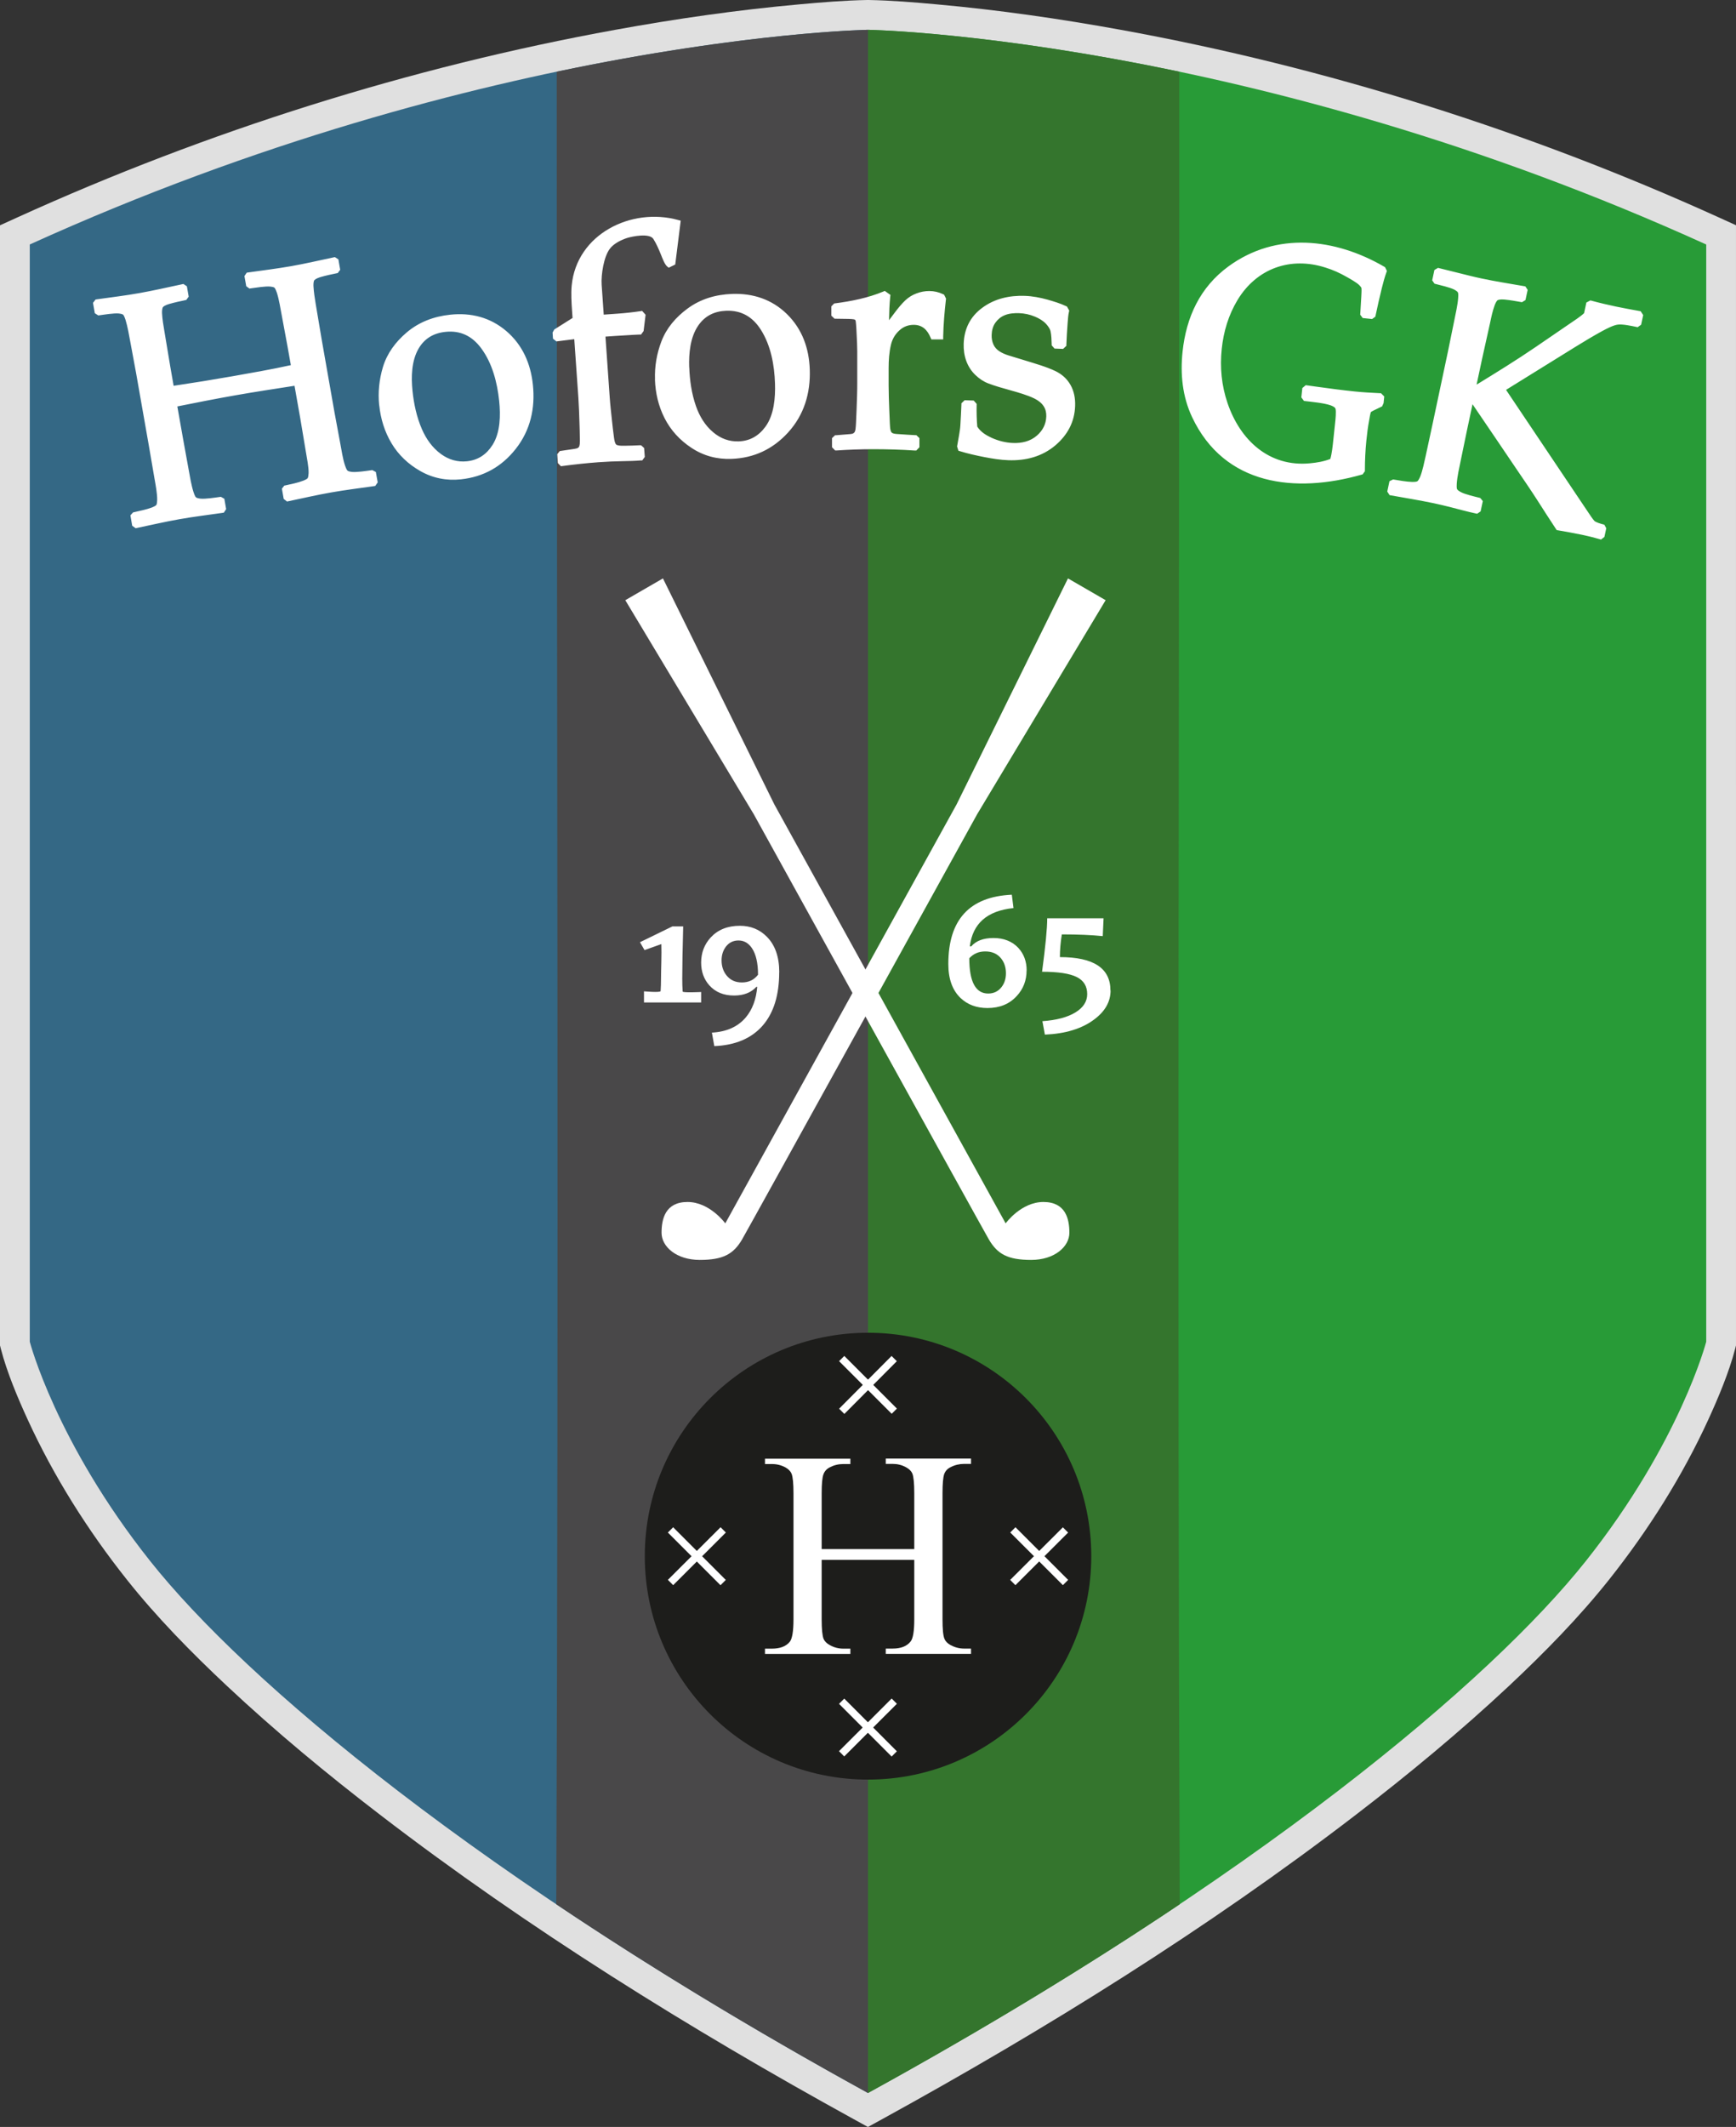 <?xml version="1.0" encoding="UTF-8"?><svg xmlns="http://www.w3.org/2000/svg" viewBox="0 0 260 318.34"><rect x="0" y="0" width="260" height="318.34" fill="#333333" stroke="none"/><defs><style>.d,.e{fill:#fff;}.e,.f,.g,.h,.i,.j,.k{fill-rule:evenodd;}.f{fill:#346885;}.g{fill:#494849;}.h{fill:#1d1d1b;}.i{fill:#e0e0e0;}.j{fill:#34752d;}.k{fill:#289b37;}</style></defs><g id="a"/><g id="b"><g id="c"><g><path class="i" d="M2.62,32.53C31.05,19.62,61.42,10.04,92.16,4.46c9.08-1.65,18.27-2.97,27.47-3.8,3.38-.31,6.9-.6,10.29-.66h.16c3.39,.06,6.91,.35,10.29,.66,9.2,.83,18.39,2.15,27.47,3.8,30.74,5.58,61.11,15.16,89.54,28.06l2.62,1.19V201.37l-.14,.55c-.89,3.43-2.51,7.28-3.98,10.49-3.91,8.54-9.04,16.65-14.88,24-4.5,5.66-9.71,10.96-14.99,15.91-7.29,6.82-15.03,13.22-22.95,19.3-22.2,17.04-46.41,32.08-70.92,45.54l-2.15,1.18-2.15-1.18c-24.5-13.47-48.72-28.51-70.91-45.54-7.92-6.07-15.66-12.47-22.95-19.3-5.27-4.94-10.49-10.24-14.99-15.91-5.84-7.35-10.96-15.46-14.87-24-1.47-3.2-3.09-7.05-3.98-10.49l-.14-.55V33.72l2.62-1.19Z"/><path class="f" d="M4.46,36.59V200.81s3.9,15.05,18.03,32.83c14.12,17.78,49.14,47.54,107.51,79.61V4.46S73.07,5.46,4.46,36.59Z"/><path class="k" d="M255.54,36.59V200.81s-3.9,15.05-18.03,32.83c-14.13,17.78-49.15,47.54-107.52,79.61V4.46s56.93,1,125.54,32.13Z"/><path class="g" d="M130,4.46s-18.29,.32-46.62,6.27v.54c0,91.24,.31,182.5-.07,273.74,13.46,9.02,29,18.53,46.69,28.25V4.46Z"/><path class="j" d="M130,4.46s18.29,.32,46.62,6.27v.54c0,91.24-.31,182.5,.07,273.74-13.46,9.02-29.01,18.53-46.69,28.25V4.46Z"/><path class="h" d="M130,199.47c18.46,0,33.44,14.97,33.44,33.44s-14.97,33.44-33.44,33.44-33.43-14.97-33.43-33.44,14.97-33.44,33.43-33.44Z"/><path class="d" d="M123.06,231.85h13.87v-8.36c0-1.49-.1-2.48-.29-2.95-.15-.36-.46-.67-.93-.93-.63-.35-1.3-.51-2-.51h-1.05v-.8h12.77v.8h-1.06c-.7,0-1.37,.16-2,.49-.48,.23-.79,.58-.96,1.04-.16,.47-.25,1.42-.25,2.86v18.86c0,1.48,.09,2.46,.29,2.93,.14,.36,.44,.67,.9,.93,.65,.35,1.32,.53,2.02,.53h1.06v.79h-12.77v-.79h1.05c1.22,0,2.11-.35,2.67-1.06,.37-.46,.55-1.57,.55-3.32v-8.9h-13.87v8.9c0,1.48,.1,2.46,.29,2.93,.15,.36,.46,.67,.93,.93,.63,.35,1.29,.53,2,.53h1.08v.79h-12.79v-.79h1.05c1.23,0,2.13-.35,2.69-1.06,.34-.46,.53-1.57,.53-3.32v-18.86c0-1.49-.1-2.48-.29-2.95-.15-.36-.45-.67-.9-.93-.65-.35-1.32-.51-2.03-.51h-1.05v-.8h12.79v.8h-1.08c-.71,0-1.37,.16-2,.49-.46,.23-.78,.58-.95,1.04-.18,.47-.27,1.42-.27,2.86v8.36Z"/><g><rect class="d" x="103.81" y="227.33" width="1.12" height="11.15" transform="translate(-134.11 141.99) rotate(-44.99)"/><rect class="d" x="98.79" y="232.35" width="11.15" height="1.12" transform="translate(-134.04 141.81) rotate(-44.95)"/></g><g><rect class="d" x="155.08" y="227.33" width="1.11" height="11.15" transform="translate(-119.12 178.37) rotate(-45.02)"/><rect class="d" x="150.06" y="232.35" width="11.15" height="1.11" transform="translate(-119.03 177.9) rotate(-44.92)"/></g><g><rect class="d" x="124.43" y="257.98" width="11.15" height="1.11" transform="translate(-144.7 167.52) rotate(-44.97)"/><rect class="d" x="129.44" y="252.97" width="1.11" height="11.15" transform="translate(-144.7 167.52) rotate(-44.97)"/></g><g><rect class="d" x="124.43" y="206.71" width="11.14" height="1.11" transform="translate(-108.61 153.19) rotate(-45.13)"/><polygon class="e" points="126.45 202.94 125.67 203.72 133.55 211.6 134.33 210.82 126.45 202.94"/></g><path class="e" d="M108.61,183.08s-2.31-3.18-5.64-3.18-3.89,2.54-3.89,4.61,2.22,4.06,5.72,4.06,5.06-.86,6.36-3.1c1.3-2.25,35.19-63.61,35.19-63.61l19.24-32.03-5.64-3.26-16.68,33.82-34.64,62.7Z"/><path class="e" d="M150.63,183.08s2.3-3.18,5.64-3.18,3.89,2.54,3.89,4.61-2.22,4.06-5.72,4.06-5.06-.86-6.36-3.1c-1.3-2.25-35.19-63.61-35.19-63.61l-19.24-32.03,5.64-3.26,16.68,33.82,34.64,62.7Z"/><path class="d" d="M105.02,150.04h-8.57v-1.67s2.47,.23,2.49-.04c.04-.67,.06-1.03,.06-1.84,0-1.31,.11-3.69,.05-5.19l-2.52,.9-.68-1.18,4.86-2.37h1.61c-.09,3.37-.14,5.98-.14,7.84,0,.82,.02,1.16,.06,1.91,.01,.21,2.77,.07,2.77,.07v1.57h0Zm11.69-4.52c0-2.3-.62-4.07-1.86-5.32-1.08-1.09-2.42-1.64-4.04-1.64-1.83,0-3.28,.58-4.36,1.74-.96,1.04-1.44,2.3-1.44,3.77,0,1.35,.41,2.49,1.23,3.41,.91,1.01,2.14,1.52,3.7,1.52,1.44,0,2.55-.44,3.34-1.3h.13c-.16,1.88-.73,3.41-1.72,4.58-1.18,1.39-2.87,2.15-5.07,2.27l.36,2.02c3.16-.13,5.58-1.16,7.26-3.09,1.64-1.9,2.46-4.56,2.46-7.96h0Zm-3.19,.38c-.59,.76-1.39,1.14-2.4,1.14s-1.73-.35-2.3-1.04c-.5-.62-.75-1.38-.75-2.26,0-.81,.22-1.49,.65-2.06,.47-.61,1.1-.92,1.88-.92,.83,0,1.49,.38,2.01,1.14,.61,.9,.92,2.24,.92,3.99Z"/><path class="d" d="M153.75,145.24c0,1.5-.49,2.78-1.48,3.84-1.1,1.2-2.56,1.79-4.38,1.79-1.63,0-2.97-.5-4.02-1.49-1.23-1.17-1.84-2.87-1.84-5.1,0-6.63,3.17-10.08,9.51-10.37l.25,2c-3.94,.4-6.12,2.31-6.54,5.73h.21c.72-.83,1.83-1.25,3.34-1.25s2.82,.5,3.73,1.5c.82,.9,1.23,2.02,1.23,3.35h0Zm-3.09,.43c0-.89-.25-1.64-.74-2.24-.56-.69-1.35-1.03-2.35-1.03s-1.77,.34-2.4,1.02c0,3.52,.95,5.28,2.83,5.28,.83,0,1.49-.32,1.99-.95,.45-.57,.67-1.27,.67-2.08h0Zm15.67,2.57c0,1.69-.83,3.15-2.49,4.37-1.83,1.36-4.28,2.11-7.35,2.24l-.37-2.01c2.12-.15,3.76-.59,4.94-1.31,1.18-.72,1.77-1.63,1.77-2.74,0-1.18-.52-2.04-1.57-2.56-1.04-.52-2.77-.79-5.19-.79,.51-3.82,.77-6.48,.77-8h8.44l-.12,2.67c-1.65-.17-3.7-.26-6.13-.26-.19,1.18-.29,2.31-.29,3.4,5.05,0,7.57,1.66,7.57,4.99Z"/><path class="e" d="M26.01,57.74c2.97-.44,5.92-.92,8.88-1.44,2.89-.51,5.81-1.02,8.67-1.65l-.51-2.86-.85-4.57c-.2-1.04-.4-2.36-.72-3.37-.06-.18-.23-.65-.37-.79-.12-.11-.48-.15-.63-.17-.74-.07-2.19,.17-2.94,.27l-.18,.03-.48-.35-.27-1.52,.34-.51,.2-.03c2.13-.3,4.33-.57,6.44-.94,2.11-.37,4.28-.88,6.38-1.32l.18-.04,.53,.34,.27,1.56-.37,.49-.16,.03c-.78,.16-1.59,.33-2.35,.55-.3,.09-.74,.24-.97,.46-.17,.17-.16,.74-.15,.95,.05,.87,.19,1.76,.33,2.62l.91,5.4,1.91,10.86,.85,4.57c.19,1.02,.39,2.37,.72,3.35,.06,.18,.23,.65,.38,.78,.14,.12,.47,.17,.64,.19,.73,.08,2.19-.15,2.93-.25l.14-.02,.53,.28,.28,1.56-.37,.53-.19,.03c-2.13,.31-4.33,.57-6.45,.95-2.11,.37-4.27,.87-6.37,1.31l-.21,.04-.49-.39-.27-1.53,.36-.46,.16-.03c.83-.18,1.9-.4,2.69-.71,.16-.06,.55-.23,.65-.37,.1-.14,.13-.61,.14-.77,.03-.86-.27-2.31-.41-3.18l-.83-4.96-.87-4.92c-2.96,.46-5.93,.91-8.88,1.43-2.9,.51-5.79,1.08-8.67,1.66l.87,4.92,.83,4.57c.19,1.05,.4,2.34,.73,3.35,.05,.17,.22,.66,.37,.77,.14,.12,.48,.17,.65,.19,.74,.08,2.17-.15,2.92-.25l.15-.02,.52,.29,.27,1.55-.35,.53-.2,.03c-2.13,.31-4.33,.57-6.45,.95-2.11,.37-4.26,.87-6.36,1.31l-.19,.04-.52-.37-.27-1.56,.4-.44,.14-.03c.82-.19,1.88-.4,2.67-.7,.17-.07,.56-.23,.67-.38,.1-.13,.13-.6,.13-.76,.02-.93-.24-2.27-.4-3.19l-.85-4.95-1.91-10.86-.85-4.58c-.2-1.07-.41-2.33-.73-3.37-.06-.18-.22-.65-.36-.77-.13-.11-.47-.16-.64-.18-.74-.07-2.18,.17-2.92,.27l-.16,.02-.52-.33-.27-1.55,.38-.5,.18-.03c2.12-.3,4.32-.56,6.42-.94,2.11-.37,4.28-.88,6.38-1.32l.18-.04,.52,.35,.27,1.55-.36,.49-.17,.04c-.77,.16-1.57,.33-2.33,.55-.29,.08-.75,.24-.97,.46-.17,.17-.17,.75-.16,.96,.04,.85,.2,1.77,.34,2.61l.9,5.4,.5,2.86h0Zm30.78,2.93c-.2-1.94,0-3.86,.56-5.73,.62-2.06,1.89-3.75,3.51-5.14,1.88-1.61,4.12-2.44,6.57-2.7,3.12-.33,5.99,.4,8.39,2.44,2.44,2.08,3.66,4.88,3.99,8.04,.37,3.52-.37,6.83-2.58,9.62-2.1,2.66-4.83,4.18-8.19,4.54-2.17,.23-4.22-.17-6.11-1.25-1.77-1.01-3.24-2.38-4.29-4.14-1.04-1.74-1.63-3.66-1.84-5.68h0Zm29.17-9.9l-2.63,.33-.51-.41-.06-.92,.26-.46,2.73-1.72-.08-1.16c-.08-1.18-.16-2.5-.05-3.68,.73-7.71,8.93-11.77,15.96-9.82l.37,.1-.82,6.56-.98,.48-.22-.18c-.39-.32-.73-1.26-.92-1.73-.33-.82-.68-1.64-1.15-2.39-.58-.92-3.16-.4-3.98-.14-.89,.3-1.93,.81-2.52,1.57-.94,1.2-1.35,3.92-1.25,5.42l.31,4.47,1.99-.14c1.18-.08,2.35-.21,3.52-.38l.24-.04,.52,.58-.3,2.44-.38,.52h-.21c-.29,.02-.58,.03-.87,.04l-2.95,.18-1.3,.09,.64,9.14c.08,1.15,.22,2.31,.34,3.46,.08,.71,.15,1.43,.25,2.14,.04,.3,.08,.68,.16,.97,.04,.14,.11,.35,.22,.45,.1,.09,.36,.13,.49,.15,.29,.04,.67,.02,.96,.02,.7,0,1.39-.04,2.09-.07h.18l.46,.41,.1,1.34-.38,.52h-.21c-.89,.08-1.79,.09-2.69,.11-1.21,.02-2.42,.07-3.64,.16-1.81,.13-3.62,.33-5.42,.57l-.22,.03-.46-.47-.09-1.34,.39-.47,.17-.02c.57-.08,1.14-.16,1.7-.25,.2-.03,.51-.07,.7-.13,.11-.04,.2-.09,.27-.18,.09-.11,.12-.34,.14-.48,.03-.3,.02-.66,.01-.95,0-.69-.03-1.38-.05-2.07-.04-1.31-.08-2.62-.17-3.93l-.61-8.71h0Zm12.13,6.02c.07,2.02,.52,3.98,1.44,5.79,.93,1.83,2.29,3.3,4,4.43,1.81,1.21,3.84,1.75,6.01,1.67,3.38-.12,6.21-1.45,8.49-3.95,2.4-2.63,3.37-5.89,3.25-9.42-.11-3.18-1.13-6.06-3.42-8.3-2.24-2.2-5.08-3.13-8.2-3.02-2.46,.09-4.76,.75-6.75,2.24-1.71,1.27-3.1,2.88-3.86,4.89-.69,1.82-1.02,3.72-.95,5.68h0Zm35.08-8.89l.88-1.17c.47-.62,.98-1.25,1.54-1.78,.48-.45,1.04-.8,1.66-1.03,.62-.24,1.26-.36,1.93-.36,.73,0,1.42,.16,2.08,.48l.14,.07,.29,.59-.02,.13c-.21,1.83-.37,3.69-.41,5.53v.44h-1.77l-.12-.27c-.48-1.15-1.23-1.91-2.52-1.91-.83,0-1.54,.27-2.15,.83-.64,.58-1.06,1.29-1.26,2.14-.27,1.11-.35,2.34-.35,3.48v2.64c0,1.16,.05,2.33,.09,3.48,.03,.73,.05,1.46,.09,2.19,.02,.26,.03,.69,.09,.94,.03,.13,.09,.33,.19,.42,.09,.09,.23,.13,.35,.16,.27,.06,.66,.07,.94,.09,.75,.06,1.5,.1,2.24,.14h.16l.46,.44v1.37l-.47,.49h-.21c-2.1-.14-4.2-.2-6.3-.2-1.81,0-3.62,.07-5.43,.19h-.21l-.47-.48v-1.37l.46-.43h.16c.57-.05,1.14-.09,1.71-.14,.2-.02,.51-.03,.7-.08,.11-.03,.21-.08,.29-.17,.11-.11,.16-.3,.19-.46,.05-.3,.06-.65,.08-.95,.04-.69,.07-1.38,.09-2.07,.05-1.31,.1-2.62,.1-3.93v-4.69c0-.86-.05-1.72-.09-2.58-.03-.64-.06-1.35-.14-1.99-.01-.1-.05-.19-.14-.24-.15-.09-.78-.1-.95-.11l-2.08-.03-.48-.45v-1.4l.42-.43,.15-.02c2.42-.31,4.94-.82,7.2-1.76l.23-.1,.85,.6-.03,.26c-.12,1.14-.16,2.33-.18,3.5h0Zm13.22,15.98c.47,.76,1.32,1.28,2.11,1.64,1.02,.46,2.1,.74,3.21,.78,1.31,.05,2.58-.23,3.59-1.11,.87-.76,1.36-1.7,1.4-2.86,.02-.55-.09-1.07-.39-1.53-.33-.51-.83-.87-1.36-1.14-1.06-.53-2.53-.94-3.67-1.26-1.08-.3-2.23-.62-3.28-1.02-.72-.28-1.35-.71-1.9-1.24-.62-.58-1.07-1.29-1.37-2.08-.31-.84-.43-1.73-.4-2.62,.08-2.23,.98-4.05,2.78-5.37,1.86-1.38,4.09-1.87,6.38-1.79,1.15,.04,2.3,.26,3.41,.57,.91,.26,1.91,.56,2.77,.97l.13,.06,.34,.61-.04,.17c-.12,.51-.16,1.14-.2,1.66-.09,1.08-.14,2.17-.19,3.26v.18l-.49,.46-1.28-.05-.43-.48v-.16c-.02-.59-.04-1.38-.17-1.95-.09-.4-.4-.8-.67-1.1-.45-.49-1.07-.84-1.67-1.09-.76-.32-1.55-.49-2.37-.52-.71-.02-1.5,.03-2.16,.31-.56,.23-1.02,.6-1.38,1.1-.39,.54-.55,1.18-.57,1.84-.02,.49,.06,.98,.26,1.43,.19,.43,.49,.75,.87,1.01,.43,.28,.9,.48,1.38,.63l2.46,.75c1.45,.45,3.2,.94,4.56,1.59,.96,.46,1.73,1.13,2.26,2.05,.56,.97,.75,2.07,.71,3.18-.08,2.39-1.13,4.33-2.94,5.88-2,1.7-4.45,2.33-7.05,2.24-1.2-.04-2.43-.24-3.61-.47-1.22-.24-2.46-.51-3.65-.88l-.23-.07-.2-.64,.3-1.7c.08-.48,.16-.95,.19-1.44,.07-1.05,.11-2.1,.16-3.14v-.18l.48-.46,1.36,.05,.44,.49v.17c-.02,1.09,0,2.2,.1,3.29h0Zm58.93-2.22c-.11,.3-.21,.94-.26,1.23-.19,1.01-.32,2.03-.42,3.05-.15,1.48-.22,2.97-.22,4.45v.14l-.34,.47-.15,.04c-9.88,2.81-20.53,1.69-25.39-8.61-1.45-3.07-1.78-6.43-1.43-9.78,.55-5.2,2.62-9.67,6.89-12.79,7.18-5.23,15.97-4.21,23.32,.06l.12,.07,.28,.57-.07,.18c-.28,.75-.49,1.59-.69,2.36-.34,1.37-.65,2.75-.94,4.13l-.04,.17-.48,.35-1.41-.15-.37-.5,.16-2.68c.01-.29,.07-1.06,.02-1.33-.03-.1-.24-.33-.32-.41-.38-.39-1.4-.96-1.88-1.23-1.01-.58-2.07-1.06-3.18-1.4-5.24-1.68-10.31,.11-13.18,4.86-1.35,2.24-2.09,4.72-2.36,7.31-.29,2.75-.03,5.49,.87,8.12,1.89,5.54,6.23,9.6,12.36,9,1-.09,2.08-.27,3.03-.65,.24-.78,.36-2,.44-2.75l.28-2.63c.05-.43,.19-1.76,.05-2.16-.09-.25-.55-.42-.77-.5-1.02-.34-2.67-.49-3.75-.62l-.19-.02-.4-.53,.15-1.4,.51-.43,1.58,.22c1.92,.27,3.84,.52,5.76,.72,1.25,.13,2.51,.2,3.76,.26h.17l.49,.49-.1,.99-.22,.49-1.32,.64c-.07,.04-.25,.13-.33,.2h0Zm15.86-4.11c2.97-1.82,5.97-3.67,8.84-5.63,1.67-1.14,3.34-2.28,5-3.42,.61-.42,1.66-1.09,2.23-1.63l.34-1.59,.61-.32,.17,.05c1.21,.33,2.42,.61,3.64,.87,1.16,.25,2.35,.45,3.52,.67l.19,.03,.38,.58-.31,1.44-.52,.37-.19-.04c-.72-.15-2.01-.43-2.74-.35-.67,.06-1.78,.65-2.36,.96-1.35,.74-2.67,1.53-3.98,2.34l-10.44,6.47,10.37,15.45c.66,.99,1.32,1.98,1.99,2.96,.24,.35,.57,.87,.85,1.18,.22,.24,1.01,.46,1.32,.54l.19,.05,.29,.53-.28,1.3-.51,.4-.22-.07c-.87-.25-1.74-.47-2.62-.65-1.19-.25-2.41-.46-3.6-.67l-.19-.03-.11-.16c-.94-1.43-1.87-2.86-2.79-4.31-1.02-1.59-2.11-3.17-3.17-4.73-2.17-3.22-4.36-6.43-6.54-9.64l-.84,3.94-.94,4.55c-.21,1.02-.51,2.34-.58,3.38-.01,.18-.04,.69,.05,.85,.09,.16,.38,.34,.54,.42,.64,.35,2.09,.68,2.8,.86l.14,.04,.37,.46-.33,1.54-.52,.35-.19-.04c-1.29-.27-2.63-.65-3.9-.97-.81-.2-1.63-.4-2.44-.57-2.09-.44-4.28-.79-6.39-1.17l-.19-.03-.35-.54,.33-1.55,.54-.26,.14,.02c.84,.14,1.89,.33,2.74,.35,.18,0,.61,0,.77-.11,.13-.08,.34-.51,.4-.65,.36-.87,.62-2.19,.83-3.11l1.06-4.91,2.29-10.79,.93-4.56c.21-1.05,.51-2.33,.59-3.4,.02-.18,.05-.68-.05-.85-.07-.14-.39-.33-.52-.4-.66-.34-2.08-.66-2.81-.85l-.16-.04-.35-.5,.33-1.55,.54-.32,2.94,.73c1.17,.29,2.36,.6,3.55,.85,2.1,.45,4.29,.79,6.41,1.16l.18,.03,.35,.52-.33,1.53-.52,.32-.17-.03c-.78-.14-1.58-.28-2.36-.36-.31-.03-.78-.05-1.07,.06-.23,.1-.43,.62-.51,.83-.29,.81-.49,1.71-.66,2.55l-1.19,5.35-.83,3.88h0Zm-159.4,.94c.2,1.95,.62,3.92,1.4,5.72,.64,1.48,1.56,2.79,2.87,3.75,1.16,.84,2.46,1.23,3.89,1.08,1.69-.18,2.94-1.04,3.84-2.47,1.17-1.86,1.2-4.45,.98-6.57-.29-2.74-1.02-5.61-2.68-7.86-1.34-1.82-3.09-2.71-5.36-2.47-1.75,.18-3.12,.96-4.02,2.49-1.08,1.84-1.13,4.26-.92,6.32h0Zm41.44-3.53c-.07-2.07,.15-4.49,1.36-6.24,1.01-1.46,2.42-2.14,4.19-2.21,2.28-.08,3.97,.93,5.18,2.84,1.5,2.36,2.03,5.27,2.12,8.03,.07,2.12-.13,4.71-1.43,6.48-1,1.37-2.31,2.14-4.01,2.2-1.43,.05-2.71-.43-3.8-1.35-1.25-1.04-2.07-2.42-2.6-3.94-.65-1.86-.93-3.85-1-5.81Z"/></g></g></g></svg>